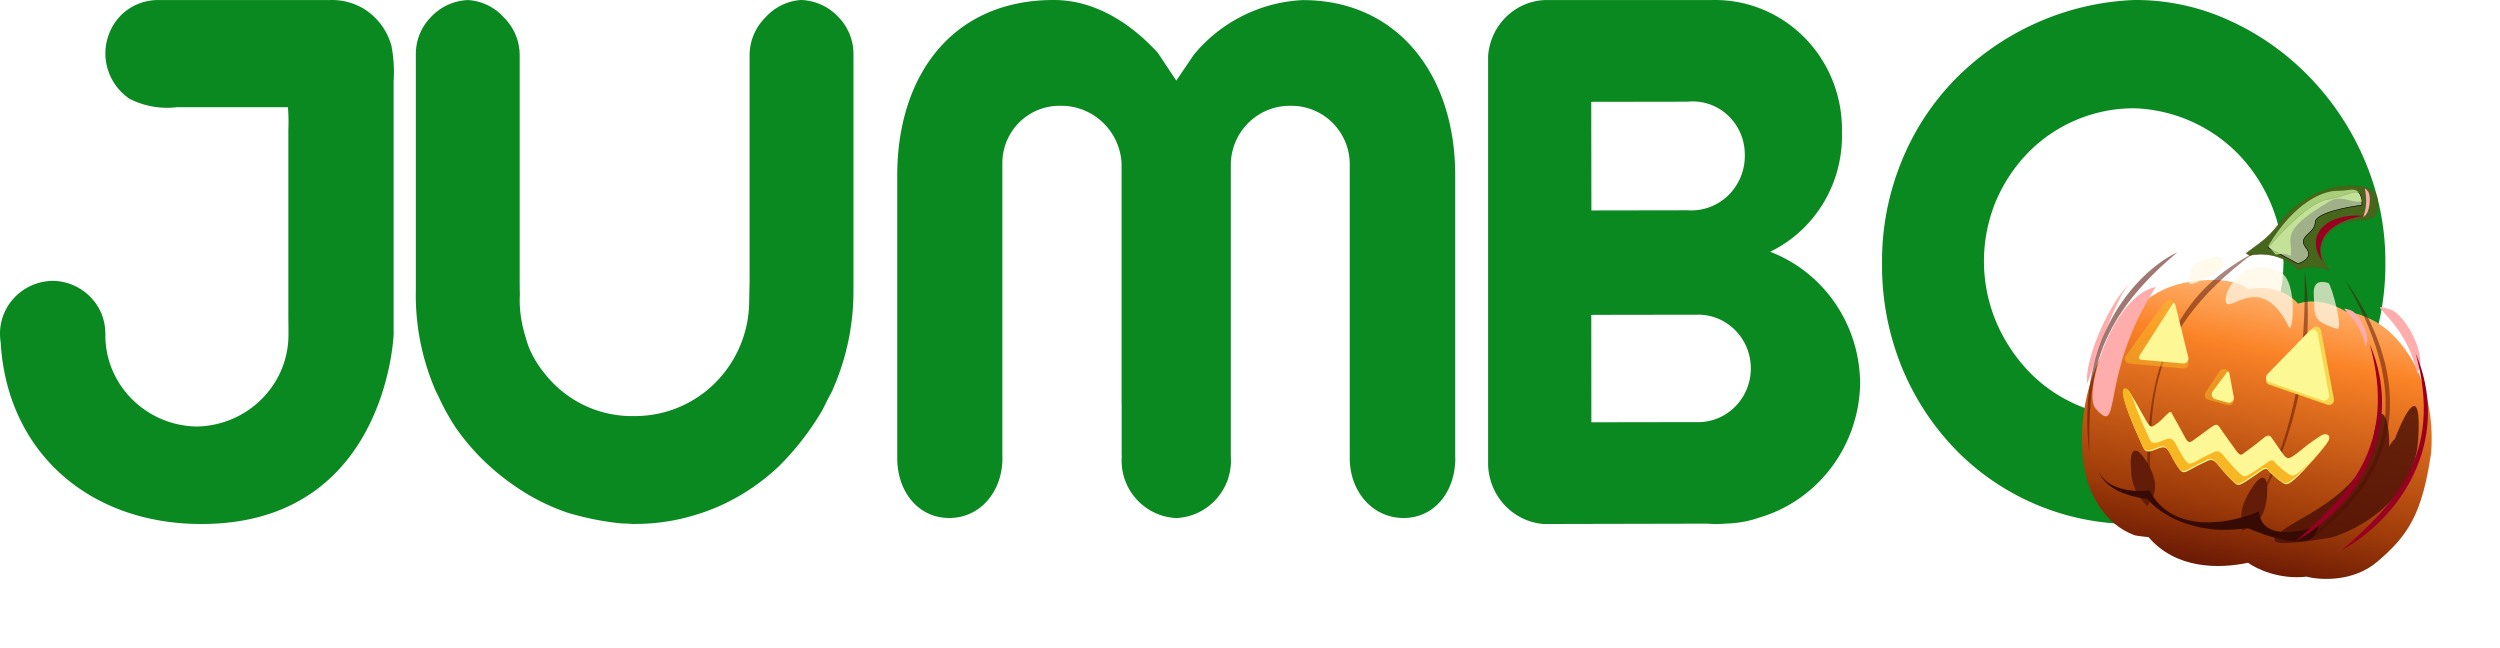 <svg xmlns="http://www.w3.org/2000/svg" width="405" height="105" fill="none"><path fill="#0A8920" fill-rule="evenodd" d="M345.66 17.543a24 24 0 0 0-17.097 7.18 25.8 25.8 0 0 0-5.229 7.868 25.42 25.42 0 0 0 0 19.444 26.9 26.9 0 0 0 5.229 8.04 24.1 24.1 0 0 0 7.745 5.439 22.84 22.84 0 0 0 18.703 0 24 24 0 0 0 7.753-5.439 26.8 26.8 0 0 0 5.219-8.04 24.5 24.5 0 0 0 1.936-9.602 26.25 26.25 0 0 0-7.059-17.203 24.75 24.75 0 0 0-17.032-7.687zM345.829 0a36.4 36.4 0 0 1 15.583 3.432 42.4 42.4 0 0 1 12.892 9.214 44.3 44.3 0 0 1 8.845 13.496 41.7 41.7 0 0 1 3.281 16.472 42.1 42.1 0 0 1-3.194 16.397 44.5 44.5 0 0 1-8.677 13.406 40.2 40.2 0 0 1-12.888 9.124 38.5 38.5 0 0 1-16.01 3.348 40.02 40.02 0 0 1-28.811-12.011 42.2 42.2 0 0 1-8.764-13.409 43.6 43.6 0 0 1-3.193-16.85 42.6 42.6 0 0 1 3.122-16.381 41 41 0 0 1 8.663-13.338 43.1 43.1 0 0 1 13.059-9.11A42.8 42.8 0 0 1 345.829 0M121.368 48.525a18.8 18.8 0 0 1-5.384 13.375 18.38 18.38 0 0 1-13.205 5.503c-5.707.134-11.14-2.472-14.648-7.024a16.5 16.5 0 0 1-2.454-4.111 15 15 0 0 1-.495-1.55 9 9 0 0 1-.208-.68c-.04-.135-.079-.288-.118-.44a19.8 19.8 0 0 1-.668-5.079c0-.283.027-.557.031-.83a82 82 0 0 1-.03-2.04V9.01a8.64 8.64 0 0 0-2.549-6.174A8.54 8.54 0 0 0 75.858.008a8.65 8.65 0 0 0-6.033 2.74 8.53 8.53 0 0 0-2.46 6.087V47.05a38.8 38.8 0 0 0 3.24 16.32c.128.267.28.523.387.784.409.86.817 1.709 1.278 2.545.233.424.48.841.728 1.266.277.476.57.913.866 1.37a37.1 37.1 0 0 0 9.294 9.229c.151.102.294.207.44.311a34.4 34.4 0 0 0 8.337 4.18 47 47 0 0 0 8.363 1.705c.423.035.835.058 1.257.066s.806.063 1.21.063c.149 0 .293-.012.438-.02 1.015 0 2.01-.045 3.005-.153a36 36 0 0 0 3.274-.49q.08-.023.163-.032a35.8 35.8 0 0 0 6.855-2.19 34.6 34.6 0 0 0 9.583-6.375 44.4 44.4 0 0 0 6.862-8.717l.108-.176c.364-.634.69-1.33 1.023-2.005.263-.524.553-.988.792-1.536a39.4 39.4 0 0 0 3.394-16.139V8.825a8.55 8.55 0 0 0-2.459-6.084A8.65 8.65 0 0 0 129.771 0a8.5 8.5 0 0 0-5.78 2.835 8.63 8.63 0 0 0-2.556 6.174v36.644M235.744 28.388c0-16.247-9.295-28.373-24.709-28.373a24.39 24.39 0 0 0-17.641 8.858l-2.834 4.187-2.99-4.502C183.774 4.403 177.942 0 170.7 0c-16.688 0-25.346 12.548-25.346 28.388v45.84c0 5.343 3.335 9.687 8.418 9.687s8.623-4.344 8.623-9.687c0-.14-.012-.274-.012-.418V26.5a9.3 9.3 0 0 1 2.724-6.659 9.22 9.22 0 0 1 6.643-2.7c5.286-.089 9.688 4.054 9.946 9.359v38.764h.011v8.55h.027q-.025.21-.027.423c-.202 5.126 3.754 9.454 8.855 9.687 5.1-.233 9.054-4.562 8.849-9.687 0-.147-.019-.278-.019-.444v-47.17c.066-5.298 4.391-9.541 9.665-9.482a9.42 9.42 0 0 1 6.778 2.72 9.5 9.5 0 0 1 2.823 6.763v47.183h.016c0 .146-.016.281-.016.422 0 5.343 3.649 9.687 8.722 9.687 5.074 0 8.379-4.344 8.379-9.687 0-.146-.015-.278-.015-.444M301.337 61.995c-.096-9.45-5.879-17.871-14.561-21.203l.24-.13c7.168-3.594 11.616-11.12 11.377-19.256.124-5.756-2.084-11.311-6.104-15.359-4.021-4.047-9.5-6.23-15.149-6.035h-26.88c-4.871.203-8.82 4.09-9.186 9.043a1 1 0 0 1 0 .17v66.069c.153 5.073 4.036 9.21 9.003 9.596l26.422-.059c.503.035 1.005.059 1.517.059.619 0 1.233-.034 1.845-.08a17.1 17.1 0 0 0 5.066-.938c9.622-2.79 16.299-11.69 16.416-21.879zm-27.962-45.522a8.34 8.34 0 0 1 6.478 2.154 8.66 8.66 0 0 1 2.803 6.326 8.92 8.92 0 0 1-2.637 6.65 8.58 8.58 0 0 1-6.613 2.463l-15.599.026-.025-17.595zm-15.587 34.535 17.642-.027c4.577.188 8.195 4.018 8.204 8.685.009 4.666-3.595 8.51-8.171 8.716l-17.662.027zM63.767 54.01V13.148c.123-1.906.007-3.82-.346-5.698a10.22 10.22 0 0 0-4.38-5.964 10.02 10.02 0 0 0-5.562-1.48H25.605a8.53 8.53 0 0 0-5.928 2.386 8.85 8.85 0 0 0-2.565 7.097 8.91 8.91 0 0 0 3.86 6.506 13.36 13.36 0 0 0 7.728 1.367h17.943c.1 1.222.124 2.45.07 3.675v30.106c0 .902.024 1.82.018 2.734V54c.122 8.198-6.524 14.948-14.863 15.095-8.152-.141-14.711-6.632-14.801-14.646 0-.088.012-.182.012-.275 0-.131-.012-.256-.02-.391v-.043c-.149-4.54-3.895-8.168-8.516-8.245-4.798.08-8.621 3.968-8.542 8.684q.003.661.111 1.31c1.033 17.757 14.34 29.4 32.509 29.4 31.843 0 31.239-34.467 31.152-30.877" clip-rule="evenodd"/><path fill="#46671B" stroke="#485D15" stroke-width=".1" d="m364.45 41.376-.549-.35c2.798-2.098 3.697-2.498 5.996-5.696 2.548-2.698 6.046-5.047 10.393-5.196s4.847 1.199 4.897 2.848-.3 2.548-2.898 2.648-4.597 1-5.896 3.298c-1.04 1.839.2 3.964.949 4.797-2.798-.88-4.497-.367-4.997 0-2.718-2.839-6.396-2.749-7.895-2.349Z"/><g filter="url(#a)"><path fill="url(#b)" d="M354.233 40.269c5.636-1 8.778.15 9.644.849l.449.25c4.198-.84 7.046 1.216 7.945 2.348 3.038-1.039 6.463.433 7.795 1.3 1.879.24 3.348.866 3.848 1.149 4.897 2.198 10.743 9.743 9.943 21.586-1.449 10.143-3.797 13.541-8.694 17.738-3.918 3.358-9.294 3.032-11.493 2.449-4.437.52-8.178-1.283-9.493-2.249-4.677 1-11.669 1.047-16.116-4.15 0 0-1.93-.179-2.373-.347-4.622-1.76-7.744-6.596-8.294-12.742s.849-12.342 3.248-16.739 6.546-10.193 13.591-11.442"/></g><g filter="url(#c)" opacity=".5"><path fill="#F7BB25" d="M361.058 60.021c-.133-.703-1.054-.89-1.451-.295l-2.296 3.442a.8.8 0 0 0 .458 1.216l3.105.835a.8.8 0 0 0 .993-.92z"/></g><path fill="#FCF894" d="M361.137 60.365a.2.2 0 0 0-.357-.082l-2.329 3.14a.8.8 0 0 0 .432 1.247l1.99.544a.8.8 0 0 0 .997-.918z"/><g filter="url(#d)" style="mix-blend-mode:multiply"><path fill="#551004" fill-opacity=".5" d="M379.791 45.212c4.714 6.446 16.939 26.883-6.646 42.873 8.27-7.346 21.436-17.789 6.646-42.873"/></g><g filter="url(#e)"><path fill="#551004" fill-opacity=".5" d="M373.34 43.982c1.318 6.976 1.023 25.372-10.704 43.148 6.406-11.622 11.109-21.294 10.704-43.148"/></g><g filter="url(#f)"><path fill="#551004" fill-opacity=".5" d="M365.332 40.824c-6.844 3.773-19.42 11.433-17.222 40.714.822-14.509-2.248-26.333 17.222-40.714"/></g><g filter="url(#g)"><path fill="#F6D74E" d="M376.02 53.161a.8.8 0 0 0-1.37-.4l-7.358 7.852a.8.8 0 0 0 .323 1.303l9.427 3.248a.8.8 0 0 0 1.047-.903z"/></g><path fill="#FCF894" d="M375.473 54.042a.799.799 0 0 0-1.359-.413l-6.785 6.979a.8.8 0 0 0 .314 1.314l8.607 2.946a.8.8 0 0 0 1.045-.9z"/><g filter="url(#h)" opacity=".5"><path fill="#F7BB25" d="M352.169 48.348a.8.8 0 0 0-1.423-.28l-6.357 8.76a.8.8 0 0 0 .575 1.266l8.699.794a.8.8 0 0 0 .849-.986z"/></g><path fill="#FDF895" d="M352.369 49.223a.2.2 0 0 0-.362-.06l-5.44 8.498a.4.4 0 0 0 .3.613l6.795.612a.8.8 0 0 0 .848-.987z"/><g filter="url(#i)"><path fill="#FDF895" d="M371.442 73.498c.44-.24 1.782-1.333 2.399-1.849.383-.283 1.339-.97 2.098-1.45.95-.599 1.749-.099 1.249.85-.499.95-3.897 4.797-5.346 6.096s-1.649.9-2.149.6c-.499-.3-1.499-1.2-1.898-1.549-.4-.35-.45-1-1.4-.35-.549.4-1.748 1.25-2.798 1.899-1.049.65-1.249.4-1.699 0s-1.599-1.599-2.548-2.798-1.399-.85-2.099-.5c-.699.35-1.149.5-2.348 1.2-1.199.699-1.399.499-1.799 0-.4-.5-.799-1.15-1.499-2.499-.699-1.35-1.099-1.25-2.448-.7s-1.699.25-1.949-.35c-.25-.599-2.199-4.696-2.948-7.344s.35-2.25.749-1.65c.4.6 1.949 3.348 2.699 4.698.749 1.349 1.049.849 1.449.6.399-.25.449-.25 1.549-1.35s.999-.7 1.199-.35 1.649 2.948 2.098 3.798c.45.85.75.8 1.2.5s2.248-1.65 2.948-2.15c.699-.499 1.049-.649 1.449 0 .4.65 1.749 2.45 2.548 3.598.8 1.15 1 .85 1.449.5s1.999-1.449 2.798-2.148c.8-.7 1.2-.85 1.599-.3.4.55.8 1.149 1.699 2.448.9 1.3 1.2.85 1.749.55"/></g><path fill="#F7B724" d="M344.909 63.343c-.4-.6-1.499-1-.75 1.65.75 2.647 2.698 6.744 2.948 7.344s.6.9 1.95.35c1.348-.55 1.748-.65 2.448.7.699 1.349 1.099 1.998 1.499 2.498.399.5.6.7 1.799 0s1.649-.85 2.348-1.2c.7-.35 1.15-.699 2.099.5.949 1.2 2.098 2.399 2.548 2.798.449.4.65.65 1.699 0a51 51 0 0 0 2.798-1.898c.949-.65.999 0 1.399.35s1.399 1.249 1.899 1.548c.499.3.699.7 2.148-.6.781-.699 2.125-2.14 3.278-3.467-.829.909-1.638 1.746-2.177 2.23-1.449 1.299-1.65.899-2.15.6-.499-.3-1.498-1.2-1.898-1.55s-.45-.999-1.4-.35c-.549.4-1.748 1.25-2.797 1.9s-1.25.399-1.7 0c-.449-.4-1.598-1.6-2.548-2.799-.949-1.199-1.399-.85-2.098-.5-.7.35-1.15.5-2.349 1.2-1.199.699-1.399.5-1.799 0s-.799-1.15-1.499-2.499c-.699-1.349-1.099-1.25-2.448-.7s-1.699.25-1.949-.35c-.24-.576-2.044-4.376-2.851-7.022a18 18 0 0 0-.447-.733"/><g filter="url(#j)"><path fill="#FFF9E6" fill-opacity=".74" d="M370.796 52.957c.736 1.505 1.549-8.544-1.949-9.044-4.996-2.498-8.294 2.699-8.294 4.597 0 3.248 5.496-5.26 10.243 4.447"/></g><g filter="url(#k)"><path fill="#FFF9E6" fill-opacity=".74" d="M378.567 53.256c1.121.38-.735-6.732-1.358-7.415-3.068-.873-2.302 1.912-2.302 3.469 0 2.662.836 2.99 3.66 3.946"/></g><g filter="url(#l)"><path fill="#FFF9E6" fill-opacity=".74" d="M354.655 45.828c-.061.955 5.107-1.985 5.51-2.614.04-2.58-1.976-1.398-3.192-1.072-2.081.557-2.162 1.279-2.318 3.686"/></g><g filter="url(#m)"><path fill="#4A0F05" fill-opacity=".81" d="M391.749 71.17c-.608 9.755-9.709 14.69-14.184 15.937-5.876.877-14.538 2.415-4.559-3.187 8.561-4.806 10.681-8.627 11.63-13.874 1.086-6.002 2.402-1.607 2.402 1.125 0 2.185-.051.607.912 0 1.519-4.064 4.407-9.754 3.799 0"/></g><g filter="url(#n)"><path fill="#631C08" d="M367.299 79.04c0 3.808-1.149 5.663-3.048 6.546l-1.049.35c-.44-3.318.249-4.897 1.848-7.245 1.599-2.349 2.249-1.1 2.249.35"/></g><g filter="url(#o)"><path fill="#631C08" d="M347.222 74.008c2.187 3.116 2.312 5.295 1.265 7.108l-.658.89c-2.266-2.464-2.609-4.152-2.649-6.993s1.209-2.192 2.042-1.006"/></g><g filter="url(#p)"><path fill="#370B03" d="M365.959 82.837c.32 4.597 6.429 3.514 9.444 2.398.483-1.332 1.159-3.058 0 .7s-9.054.55-11.352-.4c-8.914 1.48-14.774-2.781-16.14-4.697-5.276-.64-7.352-2.831-7.885-4.447 1.399 3.158 6.046 3.348 8.195 3.048 3.757 7.315 13.391 5.313 17.738 3.398"/></g><g filter="url(#q)"><path fill="#FFACAC" d="M391.584 60.503c-1.949-9.144-9.354-11.933-4.308-10.34 2.359.746 6.194 7.69 4.308 10.34"/></g><g filter="url(#r)"><path fill="#FFACAC" d="M383.223 56.089c-1.1-5.163-5.281-6.737-2.432-5.837 1.332.42 3.497 4.34 2.432 5.837"/></g><g filter="url(#s)"><path fill="#FFACAC" d="M382.846 35.134c1.243-3.3-.485-5.628.755-4.14.579.697.363 3.66-.755 4.14"/></g><g filter="url(#t)"><path fill="#FFACAC" d="M349.262 46.466c-9.331 14.444-5.36 24.737-9.817 19.669-1.958-2.228 2.514-18.107 9.817-19.67"/></g><g filter="url(#u)"><path fill="#FFACAC" d="M345.104 45.796q.204-.202.408-.384a4 4 0 0 0-.408.384c-3.848 3.813-7.431 12.9-6.987 16.256.083.624 3.798-12.836 6.987-16.256"/></g><g filter="url(#v)"><path fill="#551004" fill-opacity=".56" d="M352.74 40.866c-5.733 2.675-16.614 12.92-14.283 32.498-.108-11.733.507-20.966 14.283-32.498"/></g><g filter="url(#w)" style="mix-blend-mode:screen"><path fill="#980021" d="M383.887 55.705c5.547 12.991-1.049 25.733-11.984 31.979 8.27-7.345 16.631-15.29 11.984-31.98"/></g><g filter="url(#x)" style="mix-blend-mode:screen"><path fill="#980021" d="M376.293 42.464c-3.248-4.647 1-8.045 6.696-7.495-4.697.631-8.345 3.398-6.696 7.495"/></g><g filter="url(#y)" style="mix-blend-mode:screen"><path fill="#980021" d="M391.326 57.204c5.546 12.991-1.049 25.733-11.985 31.979 8.27-7.345 16.632-15.29 11.985-31.98"/></g><g filter="url(#z)"><path fill="#AEBC9B" fill-opacity=".87" d="M375.067 36.018c0-1.471 5.047-2.468 7.571-2.782 0-3.726-1.834-1.51-5.549-.943-2.972.452-7.666 5.407-9.641 7.828l4.797 2.594c.941-.252 2.521-1.123 1.317-2.594-1.505-1.84 1.505-2.264 1.505-4.103"/><path stroke="#000" stroke-width=".1" d="M375.067 36.018c0-1.471 5.047-2.468 7.571-2.782 0-3.726-1.834-1.51-5.549-.943-2.972.452-7.666 5.407-9.641 7.828l4.797 2.594c.941-.252 2.521-1.123 1.317-2.594-1.505-1.84 1.505-2.264 1.505-4.103Z"/></g><g filter="url(#A)"><path fill="#D0F69D" fill-opacity=".72" d="M377.342 32.636c2.025-1.2 3.437.314 5.296 0-.699-2.763-1.302-1.714-4.097-1.714-2.107 0-6.796 1.714-11.093 8.944l1.249 1.4c2.449-.65 2.449 1.099 2.449-.65 0-2.149-1.449-3.448 6.196-7.98"/></g><defs><filter id="a" width="78.563" height="70.338" x="326.321" y="34.401" color-interpolation-filters="sRGB" filterUnits="userSpaceOnUse"><feFlood flood-opacity="0" result="BackgroundImageFix"/><feColorMatrix in="SourceAlpha" result="hardAlpha" values="0 0 0 0 0 0 0 0 0 0 0 0 0 0 0 0 0 0 127 0"/><feOffset dy="5.477"/><feGaussianBlur stdDeviation="5.477"/><feComposite in2="hardAlpha" operator="out"/><feColorMatrix values="0 0 0 0 0 0 0 0 0 0 0 0 0 0 0 0 0 0 0.25 0"/><feBlend in2="BackgroundImageFix" result="effect1_dropShadow_5013_17671"/><feBlend in="SourceGraphic" in2="effect1_dropShadow_5013_17671" result="shape"/></filter><filter id="c" width="4.705" height="6.278" x="357.177" y="59.37" color-interpolation-filters="sRGB" filterUnits="userSpaceOnUse"><feFlood flood-opacity="0" result="BackgroundImageFix"/><feBlend in="SourceGraphic" in2="BackgroundImageFix" result="shape"/><feColorMatrix in="SourceAlpha" result="hardAlpha" values="0 0 0 0 0 0 0 0 0 0 0 0 0 0 0 0 0 0 127 0"/><feOffset dy=".4"/><feGaussianBlur stdDeviation=".2"/><feComposite in2="hardAlpha" k2="-1" k3="1" operator="arithmetic"/><feColorMatrix values="0 0 0 0 0.463 0 0 0 0 0.129 0 0 0 0 0.024 0 0 0 1 0"/><feBlend in2="shape" result="effect1_innerShadow_5013_17671"/></filter><filter id="d" width="16.032" height="44.871" x="372.146" y="44.213" color-interpolation-filters="sRGB" filterUnits="userSpaceOnUse"><feFlood flood-opacity="0" result="BackgroundImageFix"/><feBlend in="SourceGraphic" in2="BackgroundImageFix" result="shape"/><feGaussianBlur result="effect1_foregroundBlur_5013_17671" stdDeviation=".5"/></filter><filter id="e" width="13.237" height="45.147" x="361.637" y="42.983" color-interpolation-filters="sRGB" filterUnits="userSpaceOnUse"><feFlood flood-opacity="0" result="BackgroundImageFix"/><feBlend in="SourceGraphic" in2="BackgroundImageFix" result="shape"/><feGaussianBlur result="effect1_foregroundBlur_5013_17671" stdDeviation=".5"/></filter><filter id="f" width="19.475" height="42.713" x="346.856" y="39.824" color-interpolation-filters="sRGB" filterUnits="userSpaceOnUse"><feFlood flood-opacity="0" result="BackgroundImageFix"/><feBlend in="SourceGraphic" in2="BackgroundImageFix" result="shape"/><feGaussianBlur result="effect1_foregroundBlur_5013_17671" stdDeviation=".5"/></filter><filter id="g" width="11.027" height="13.101" x="367.075" y="52.507" color-interpolation-filters="sRGB" filterUnits="userSpaceOnUse"><feFlood flood-opacity="0" result="BackgroundImageFix"/><feBlend in="SourceGraphic" in2="BackgroundImageFix" result="shape"/><feColorMatrix in="SourceAlpha" result="hardAlpha" values="0 0 0 0 0 0 0 0 0 0 0 0 0 0 0 0 0 0 127 0"/><feOffset dy=".4"/><feGaussianBlur stdDeviation=".5"/><feComposite in2="hardAlpha" k2="-1" k3="1" operator="arithmetic"/><feColorMatrix values="0 0 0 0 0.471 0 0 0 0 0.133 0 0 0 0 0.024 0 0 0 1 0"/><feBlend in2="shape" result="effect1_innerShadow_5013_17671"/></filter><filter id="h" width="10.3" height="11.953" x="344.236" y="47.738" color-interpolation-filters="sRGB" filterUnits="userSpaceOnUse"><feFlood flood-opacity="0" result="BackgroundImageFix"/><feBlend in="SourceGraphic" in2="BackgroundImageFix" result="shape"/><feColorMatrix in="SourceAlpha" result="hardAlpha" values="0 0 0 0 0 0 0 0 0 0 0 0 0 0 0 0 0 0 127 0"/><feOffset dy=".799"/><feGaussianBlur stdDeviation=".45"/><feComposite in2="hardAlpha" k2="-1" k3="1" operator="arithmetic"/><feColorMatrix values="0 0 0 0 0.502 0 0 0 0 0.153 0 0 0 0 0.024 0 0 0 1 0"/><feBlend in2="shape" result="effect1_innerShadow_5013_17671"/></filter><filter id="i" width="33.338" height="15.881" x="344.004" y="62.663" color-interpolation-filters="sRGB" filterUnits="userSpaceOnUse"><feFlood flood-opacity="0" result="BackgroundImageFix"/><feBlend in="SourceGraphic" in2="BackgroundImageFix" result="shape"/><feColorMatrix in="SourceAlpha" result="hardAlpha" values="0 0 0 0 0 0 0 0 0 0 0 0 0 0 0 0 0 0 127 0"/><feOffset dy=".4"/><feGaussianBlur stdDeviation=".2"/><feComposite in2="hardAlpha" k2="-1" k3="1" operator="arithmetic"/><feColorMatrix values="0 0 0 0 0.455 0 0 0 0 0.125 0 0 0 0 0.024 0 0 0 1 0"/><feBlend in2="shape" result="effect1_innerShadow_5013_17671"/></filter><filter id="j" width="19.481" height="18.458" x="356.256" y="38.95" color-interpolation-filters="sRGB" filterUnits="userSpaceOnUse"><feFlood flood-opacity="0" result="BackgroundImageFix"/><feBlend in="SourceGraphic" in2="BackgroundImageFix" result="shape"/><feGaussianBlur result="effect1_foregroundBlur_5013_17671" stdDeviation="2.149"/></filter><filter id="k" width="12.692" height="16.19" x="370.525" y="41.378" color-interpolation-filters="sRGB" filterUnits="userSpaceOnUse"><feFlood flood-opacity="0" result="BackgroundImageFix"/><feBlend in="SourceGraphic" in2="BackgroundImageFix" result="shape"/><feGaussianBlur result="effect1_foregroundBlur_5013_17671" stdDeviation="2.149"/></filter><filter id="l" width="14.105" height="13.024" x="350.357" y="37.291" color-interpolation-filters="sRGB" filterUnits="userSpaceOnUse"><feFlood flood-opacity="0" result="BackgroundImageFix"/><feBlend in="SourceGraphic" in2="BackgroundImageFix" result="shape"/><feGaussianBlur result="effect1_foregroundBlur_5013_17671" stdDeviation="2.149"/></filter><filter id="m" width="37.975" height="36.79" x="361.152" y="58.49" color-interpolation-filters="sRGB" filterUnits="userSpaceOnUse"><feFlood flood-opacity="0" result="BackgroundImageFix"/><feBlend in="SourceGraphic" in2="BackgroundImageFix" result="shape"/><feGaussianBlur result="effect1_foregroundBlur_5013_17671" stdDeviation="3.648"/></filter><filter id="n" width="9.424" height="13.751" x="360.473" y="74.784" color-interpolation-filters="sRGB" filterUnits="userSpaceOnUse"><feFlood flood-opacity="0" result="BackgroundImageFix"/><feBlend in="SourceGraphic" in2="BackgroundImageFix" result="shape"/><feGaussianBlur result="effect1_foregroundBlur_5013_17671" stdDeviation="1.299"/></filter><filter id="o" width="9.142" height="14.205" x="342.581" y="70.399" color-interpolation-filters="sRGB" filterUnits="userSpaceOnUse"><feFlood flood-opacity="0" result="BackgroundImageFix"/><feBlend in="SourceGraphic" in2="BackgroundImageFix" result="shape"/><feGaussianBlur result="effect1_foregroundBlur_5013_17671" stdDeviation="1.299"/></filter><filter id="p" width="42.413" height="17.721" x="336.828" y="73.193" color-interpolation-filters="sRGB" filterUnits="userSpaceOnUse"><feFlood flood-opacity="0" result="BackgroundImageFix"/><feBlend in="SourceGraphic" in2="BackgroundImageFix" result="shape"/><feGaussianBlur result="effect1_foregroundBlur_5013_17671" stdDeviation="1.599"/></filter><filter id="q" width="8.741" height="12.961" x="384.446" y="48.641" color-interpolation-filters="sRGB" filterUnits="userSpaceOnUse"><feFlood flood-opacity="0" result="BackgroundImageFix"/><feBlend in="SourceGraphic" in2="BackgroundImageFix" result="shape"/><feGaussianBlur result="effect1_foregroundBlur_5013_17671" stdDeviation=".55"/></filter><filter id="r" width="5.893" height="8.275" x="378.715" y="48.913" color-interpolation-filters="sRGB" filterUnits="userSpaceOnUse"><feFlood flood-opacity="0" result="BackgroundImageFix"/><feBlend in="SourceGraphic" in2="BackgroundImageFix" result="shape"/><feGaussianBlur result="effect1_foregroundBlur_5013_17671" stdDeviation=".55"/></filter><filter id="s" width="3.265" height="6.797" x="381.747" y="29.436" color-interpolation-filters="sRGB" filterUnits="userSpaceOnUse"><feFlood flood-opacity="0" result="BackgroundImageFix"/><feBlend in="SourceGraphic" in2="BackgroundImageFix" result="shape"/><feGaussianBlur result="effect1_foregroundBlur_5013_17671" stdDeviation=".55"/></filter><filter id="t" width="16.473" height="27.174" x="335.886" y="43.368" color-interpolation-filters="sRGB" filterUnits="userSpaceOnUse"><feFlood flood-opacity="0" result="BackgroundImageFix"/><feBlend in="SourceGraphic" in2="BackgroundImageFix" result="shape"/><feGaussianBlur result="effect1_foregroundBlur_5013_17671" stdDeviation="1.549"/></filter><filter id="u" width="9.431" height="18.659" x="337.08" y="44.413" color-interpolation-filters="sRGB" filterUnits="userSpaceOnUse"><feFlood flood-opacity="0" result="BackgroundImageFix"/><feBlend in="SourceGraphic" in2="BackgroundImageFix" result="shape"/><feGaussianBlur result="effect1_foregroundBlur_5013_17671" stdDeviation=".5"/></filter><filter id="v" width="16.604" height="34.497" x="337.136" y="39.866" color-interpolation-filters="sRGB" filterUnits="userSpaceOnUse"><feFlood flood-opacity="0" result="BackgroundImageFix"/><feBlend in="SourceGraphic" in2="BackgroundImageFix" result="shape"/><feGaussianBlur result="effect1_foregroundBlur_5013_17671" stdDeviation=".5"/></filter><filter id="w" width="15.989" height="33.978" x="370.903" y="54.705" color-interpolation-filters="sRGB" filterUnits="userSpaceOnUse"><feFlood flood-opacity="0" result="BackgroundImageFix"/><feBlend in="SourceGraphic" in2="BackgroundImageFix" result="shape"/><feGaussianBlur result="effect1_foregroundBlur_5013_17671" stdDeviation=".5"/></filter><filter id="x" width="9.821" height="9.552" x="374.167" y="33.911" color-interpolation-filters="sRGB" filterUnits="userSpaceOnUse"><feFlood flood-opacity="0" result="BackgroundImageFix"/><feBlend in="SourceGraphic" in2="BackgroundImageFix" result="shape"/><feGaussianBlur result="effect1_foregroundBlur_5013_17671" stdDeviation=".5"/></filter><filter id="y" width="15.989" height="33.978" x="378.342" y="56.204" color-interpolation-filters="sRGB" filterUnits="userSpaceOnUse"><feFlood flood-opacity="0" result="BackgroundImageFix"/><feBlend in="SourceGraphic" in2="BackgroundImageFix" result="shape"/><feGaussianBlur result="effect1_foregroundBlur_5013_17671" stdDeviation=".5"/></filter><filter id="z" width="20.114" height="16.493" x="364.973" y="28.674" color-interpolation-filters="sRGB" filterUnits="userSpaceOnUse"><feFlood flood-opacity="0" result="BackgroundImageFix"/><feBlend in="SourceGraphic" in2="BackgroundImageFix" result="shape"/><feGaussianBlur result="effect1_foregroundBlur_5013_17671" stdDeviation="1.199"/></filter><filter id="A" width="18.588" height="14.091" x="365.749" y="29.028" color-interpolation-filters="sRGB" filterUnits="userSpaceOnUse"><feFlood flood-opacity="0" result="BackgroundImageFix"/><feBlend in="SourceGraphic" in2="BackgroundImageFix" result="shape"/><feGaussianBlur result="effect1_foregroundBlur_5013_17671" stdDeviation=".849"/></filter><linearGradient id="b" x1="358.354" x2="368.847" y1="88.346" y2="37.129" gradientUnits="userSpaceOnUse"><stop stop-color="#611304"/><stop offset=".236" stop-color="#9E3B09"/><stop offset=".726" stop-color="#FB8327"/><stop offset="1" stop-color="#FFC48A"/></linearGradient></defs></svg>